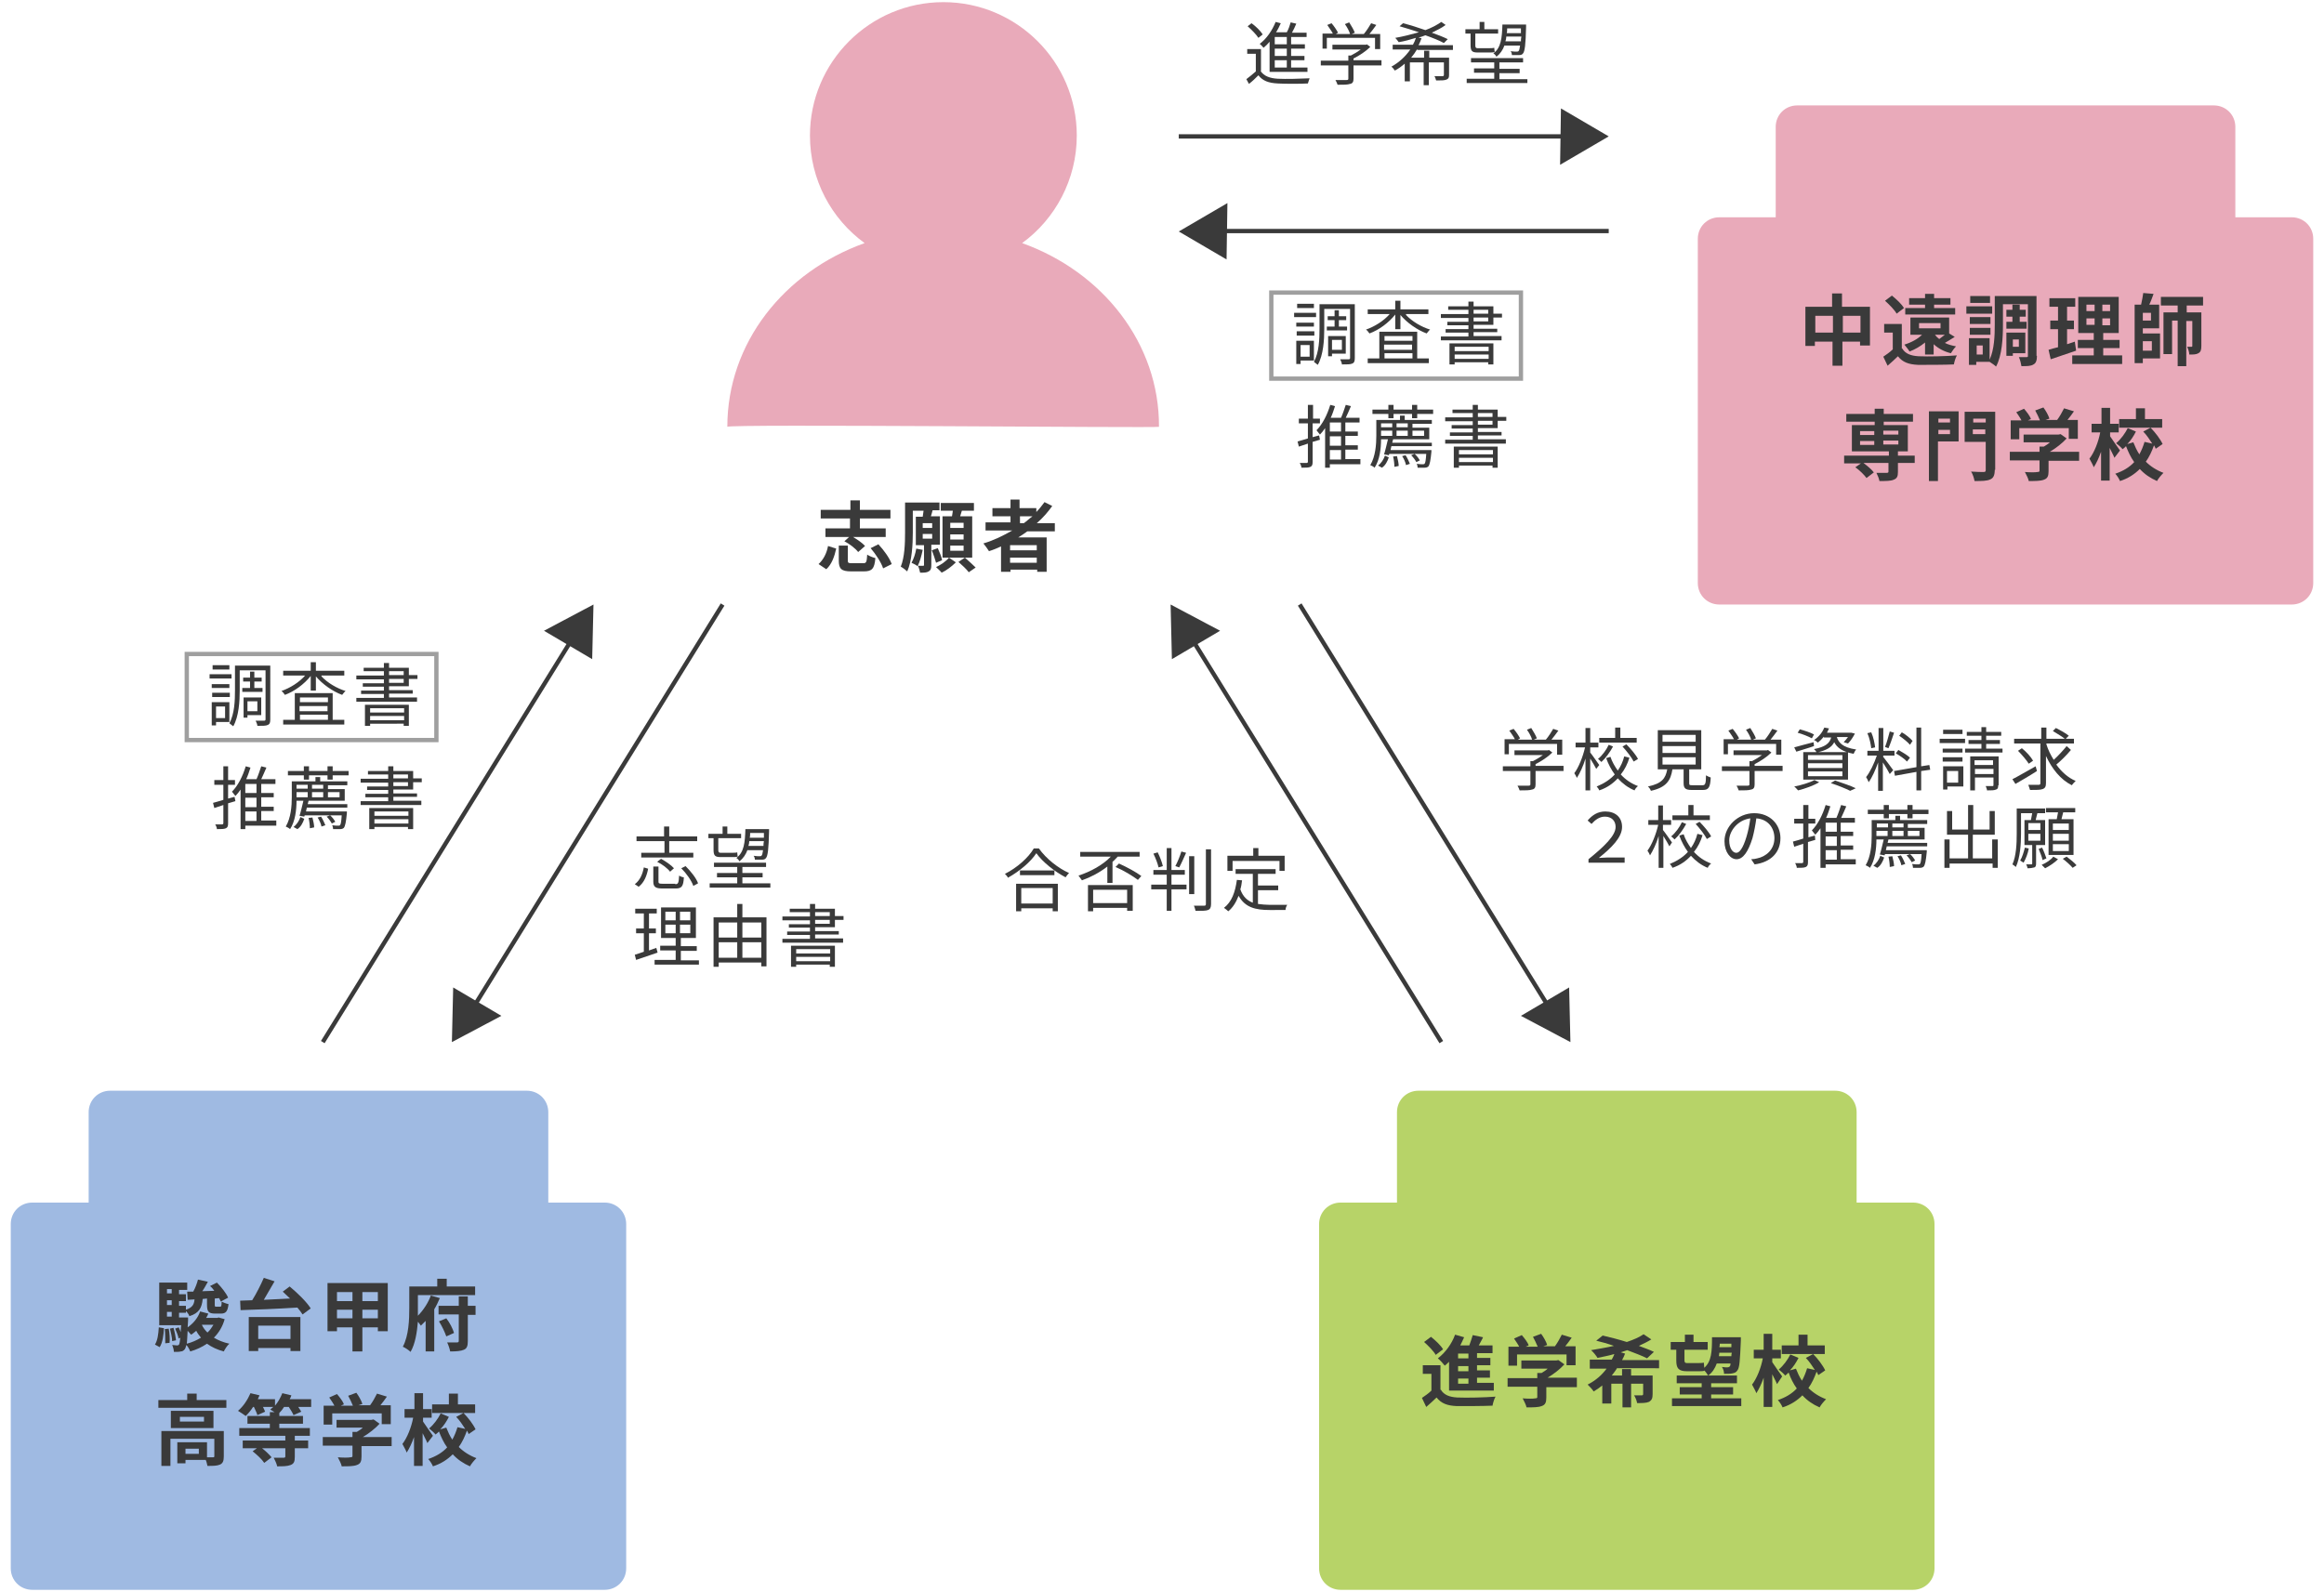 <?xml version="1.0" encoding="utf-8"?>
<!-- Generator: Adobe Illustrator 25.4.6, SVG Export Plug-In . SVG Version: 6.00 Build 0)  -->
<svg version="1.1" id="レイヤー_1" xmlns="http://www.w3.org/2000/svg" xmlns:xlink="http://www.w3.org/1999/xlink" x="0px"
	 y="0px" width="540px" height="370px" viewBox="0 0 540 370" style="enable-background:new 0 0 540 370;" xml:space="preserve">
<style type="text/css">
	.st0{fill:#9FBAE2;}
	.st1{fill:#3A3A3A;}
	.st2{fill:#E9AABA;}
	.st3{fill:#B7D368;}
	.st4{fill:#9F9F9F;}
	.st5{fill:none;stroke:#3A3A3A;stroke-miterlimit:10;}
</style>
<g>
	<g>
		<g>
			<g>
				<path class="st0" d="M145.5,364.5c0,2.8-2.2,5-5,5H7.5c-2.8,0-5-2.2-5-5v-80c0-2.8,2.2-5,5-5h133c2.8,0,5,2.2,5,5V364.5z"/>
			</g>
			<g>
				<path class="st0" d="M127.4,290.5c0,2.8-2.2,5-5,5H25.6c-2.8,0-5-2.2-5-5v-32c0-2.8,2.2-5,5-5h96.8c2.8,0,5,2.2,5,5V290.5z"/>
			</g>
		</g>
		<g>
			<path class="st1" d="M36,312.5c0.6-0.9,0.8-2.4,0.9-4l1.2,0.2c-0.1,1.7-0.3,3.3-1,4.4L36,312.5z M52.2,306.6
				c-0.5,1.8-1.4,3.2-2.5,4.3c1,0.6,2.2,1.1,3.6,1.4c-0.5,0.4-1,1.2-1.3,1.8c-1.5-0.4-2.8-1-3.9-1.8c-1.2,0.8-2.5,1.4-3.9,1.8
				c-0.2-0.5-0.5-1.1-0.9-1.5c-0.1,0.4-0.2,0.7-0.3,0.9c-0.3,0.4-0.6,0.6-1,0.6c-0.3,0.1-0.9,0.1-1.6,0.1c0-0.5-0.2-1.2-0.4-1.6
				c0.5,0,0.8,0.1,1.1,0.1c0.2,0,0.3,0,0.5-0.2c0.1-0.2,0.2-0.6,0.3-1.6l-0.4,0.2c-0.1-0.7-0.5-1.6-0.8-2.3l0.8-0.3
				c0.2,0.3,0.3,0.7,0.5,1.1c0-0.5,0-1,0.1-1.6H37v-9.9h6.5v1.7h-1.9v1h1.6v1.6h-1.6v1.1h1.6v0.9c1.5-0.5,1.9-1.2,2-2.4l-1.6,0.1
				l-0.1-1.9l1.4,0c0.5-0.9,0.9-2,1.1-2.8l2.3,0.5c-0.4,0.7-0.8,1.5-1.3,2.2c0.9,0,1.9-0.1,2.8-0.1c-0.3-0.4-0.6-0.8-1-1.1l1.6-0.8
				c1,1,2.2,2.5,2.6,3.5l-1.7,0.9c-0.1-0.2-0.2-0.5-0.4-0.8l-1,0.1v1.5c0,0.4,0.1,0.4,0.4,0.4h0.8c0.3,0,0.4-0.1,0.4-1.2
				c0.3,0.2,1.1,0.5,1.6,0.6c-0.2,1.8-0.7,2.2-1.8,2.2H50c-1.6,0-1.9-0.5-1.9-2.1v-1.4l-1,0.1c-0.2,2-0.8,3.3-3.1,4
				c-0.1-0.4-0.5-0.9-0.8-1.2v0.4h-1.6v1.1h2.1c0,0,0,0.5,0,0.7l-0.1,1.6c1.3-0.9,2.4-2.2,2.9-3.7l1.9,0.5c-0.1,0.3-0.3,0.7-0.5,1
				h2.6l0.3-0.1L52.2,306.6z M39.2,308.8c0.2,1,0.3,2.4,0.2,3.3l-1,0.1c0-0.9,0-2.3-0.1-3.3L39.2,308.8z M38.8,299.6v1h1.1v-1H38.8z
				 M39.9,302.2h-1.1v1.1h1.1V302.2z M38.8,306h1.1v-1.1h-1.1V306z M40.3,308.6c0.3,0.9,0.5,2.1,0.6,2.9l-0.9,0.2
				c0-0.8-0.3-2-0.5-2.9L40.3,308.6z M46.7,310.9c-0.4-0.5-0.8-1-1.1-1.6c-0.4,0.3-0.8,0.7-1.2,0.9c-0.2-0.2-0.5-0.6-0.8-0.9
				c-0.1,1.4-0.1,2.3-0.2,3C44.6,312,45.7,311.5,46.7,310.9z M46.9,307.9L46.9,307.9c0.3,0.7,0.8,1.3,1.3,1.8c0.6-0.5,1-1.2,1.4-1.8
				H46.9z"/>
			<path class="st1" d="M67.3,299c1.8,1.5,3.9,3.5,4.9,5.1l-1.9,1.4c-0.3-0.5-0.7-1-1.2-1.6c-4.8,0.3-9.8,0.5-13.2,0.6l-0.1-2.2
				c0.8,0,1.8-0.1,2.8-0.1c1-1.6,2-3.6,2.7-5.2l2.5,0.8c-0.8,1.4-1.7,2.9-2.5,4.3c2-0.1,4-0.2,6.1-0.3c-0.6-0.6-1.2-1.1-1.7-1.6
				L67.3,299z M57.8,306.1h12v7.9h-2.3v-0.7H60v0.7h-2.2V306.1z M60,308.1v3.1h7.5v-3.1H60z"/>
			<path class="st1" d="M90.1,298.2v11.2h-2.3v-0.9h-3.6v5.6h-2.3v-5.6h-3.6v0.9h-2.2v-11.2H90.1z M78.3,300.3v2.1h3.6v-2.1H78.3z
				 M81.9,306.4v-2h-3.6v2H81.9z M87.8,300.3h-3.6v2.1h3.6V300.3z M87.8,306.4v-2h-3.6v2H87.8z"/>
			<path class="st1" d="M102.2,301.7c-0.4,0.9-0.8,1.8-1.3,2.6v9.8h-2V307c-0.4,0.4-0.7,0.7-1.1,1.1c-0.2-0.2-0.4-0.6-0.7-0.9
				c-0.2,2.4-0.6,5.1-1.7,7c-0.4-0.4-1.3-1-1.8-1.2c1.4-2.6,1.5-6.4,1.5-9V299h6.5v-1.8h2.2v1.8h6.6v2H97.1v2.9c0,0.6,0,1.2,0,1.9
				c1.3-1.3,2.5-3.2,3-4.7L102.2,301.7z M110.5,305.6h-1.8v6.1c0,1.1-0.2,1.7-0.9,2c-0.7,0.3-1.7,0.4-3.2,0.4
				c-0.1-0.6-0.4-1.5-0.7-2.1c1,0,2,0,2.3,0c0.3,0,0.4-0.1,0.4-0.4v-6.1h-4.7v-2h4.7v-2.2h2.1v2.2h1.8V305.6z M103.7,306.4
				c0.8,1,1.5,2.4,1.8,3.4l-1.8,0.8c-0.3-0.9-1-2.4-1.7-3.5L103.7,306.4z"/>
			<path class="st1" d="M52.6,325.4v1.8H36.8v-1.8h6.7v-1.5h2.2v1.5H52.6z M52,338.5c0,1-0.2,1.6-0.9,1.9c-0.7,0.3-1.6,0.3-2.9,0.3
				c-0.1-0.4-0.2-1-0.4-1.4h-4.7v0.8h-1.9v-4.9h6.9v3.5c0.6,0,1.2,0,1.4,0c0.3,0,0.3-0.1,0.3-0.3v-4H39.6v6.3h-2.1v-8.1H52V338.5z
				 M49.6,327.9v4h-9.9v-4H49.6z M47.4,329.3h-5.6v1.1h5.6V329.3z M46.2,336.7h-3.1v1.2h3.1V336.7z"/>
			<path class="st1" d="M68.5,333.7v1.1h3.1v1.8h-3.1v2c0,1.1-0.2,1.6-1,1.9c-0.8,0.3-1.8,0.3-3.1,0.3c-0.1-0.6-0.5-1.4-0.8-2
				c0.9,0,2,0,2.3,0s0.4-0.1,0.4-0.3v-1.9h-5.4c0.9,0.7,1.7,1.5,2.2,2.1l-1.7,1.3c-0.5-0.8-1.7-1.9-2.7-2.7l1-0.7h-3.3v-1.8h9.9
				v-1.1H55.6v-1.8h7.1v-1h-5.2v-1.8h5.2v-0.9h1.1c-0.4-0.2-0.8-0.5-1-0.6c0.2-0.2,0.5-0.4,0.7-0.6h-2.4c0.2,0.4,0.4,0.8,0.5,1.1
				l-1.8,0.8c-0.1-0.5-0.5-1.2-0.8-1.9h-0.2c-0.5,0.8-1.1,1.5-1.7,2.1c-0.4-0.3-1.3-0.9-1.8-1.2c1.2-1,2.2-2.5,2.9-4.1l2.1,0.5
				c-0.1,0.3-0.3,0.6-0.4,0.9h4v1.5c0.7-0.8,1.3-1.9,1.7-2.9l2.1,0.5c-0.1,0.3-0.2,0.6-0.4,0.9h5v1.8h-3c0.3,0.4,0.5,0.8,0.7,1.1
				l-1.8,0.8c-0.2-0.5-0.7-1.3-1.1-1.9H66c-0.3,0.5-0.7,1-1.1,1.4v0.7h5.5v1.8h-5.5v1h7.1v1.8H68.5z"/>
			<path class="st1" d="M91,336.1h-7v2.4c0,1.1-0.2,1.7-1.1,2c-0.8,0.3-2,0.3-3.5,0.3c-0.1-0.6-0.6-1.5-0.9-2.1
				c1.2,0.1,2.5,0.1,2.9,0c0.4,0,0.5-0.1,0.5-0.3v-2.4h-6.9v-2h6.9v-1.2h1c0.5-0.3,1-0.6,1.4-1h-6.1V330h8.1l0.5-0.1l1.4,1
				c-1,1.1-2.4,2.2-3.9,3.1H91V336.1z M77.2,331.1h-2v-4.4h2.5c-0.3-0.6-0.8-1.3-1.2-1.9l1.8-0.8c0.6,0.7,1.4,1.7,1.6,2.4l-0.7,0.3
				h2.8c-0.3-0.7-0.7-1.6-1.1-2.3l1.9-0.7c0.6,0.8,1.2,1.9,1.4,2.6l-0.9,0.3h2.7c0.6-0.8,1.2-1.9,1.6-2.7l2.3,0.7
				c-0.5,0.7-1,1.4-1.5,2h2.4v4.4h-2.1v-2.5H77.2V331.1z"/>
			<path class="st1" d="M99.3,335.4c-0.2-0.6-0.7-1.4-1.1-2.3v7.6h-2V334c-0.5,1.4-1.1,2.7-1.7,3.6c-0.2-0.6-0.7-1.4-1-2
				c1.1-1.4,2.1-3.9,2.5-6.1H94v-2h2.3v-3.7h2v3.7h2v2h-2v0.9c0.5,0.7,1.9,2.8,2.3,3.3L99.3,335.4z M108.9,333.3
				c-0.1-0.2-0.2-0.5-0.4-0.8c-0.5,1.4-1.1,2.7-1.9,3.8c1.1,1.1,2.5,2,4.1,2.6c-0.5,0.5-1.2,1.3-1.5,1.9c-1.6-0.7-2.9-1.6-4-2.8
				c-1.2,1.2-2.7,2.2-4.6,2.8c-0.2-0.5-0.7-1.3-1.1-1.7c1.8-0.6,3.3-1.5,4.4-2.7c-0.8-1.1-1.4-2.4-1.9-3.7c-0.3,0.3-0.5,0.5-0.8,0.7
				c-0.3-0.4-1-1-1.5-1.4c1.1-0.9,2.1-2.3,2.7-3.5l1.9,0.8c-0.5,1-1.2,2.1-2,2.9l1.4-0.4c0.4,1,0.8,1.9,1.4,2.8
				c0.5-0.9,0.9-1.9,1.2-2.9l1.8,0.4c-0.6-0.9-1.3-2-2.1-2.8l1.7-0.9c1.1,1.1,2.3,2.7,2.8,3.8L108.9,333.3z M110.4,328.4h-10v-2h3.9
				v-2.5h2.1v2.5h4V328.4z"/>
		</g>
	</g>
	<g>
		<g>
			<g>
				<path class="st2" d="M537.5,135.5c0,2.8-2.2,5-5,5h-133c-2.8,0-5-2.2-5-5v-80c0-2.8,2.2-5,5-5h133c2.8,0,5,2.2,5,5V135.5z"/>
			</g>
			<g>
				<path class="st2" d="M519.4,61.5c0,2.8-2.2,5-5,5h-96.8c-2.8,0-5-2.2-5-5v-32c0-2.8,2.2-5,5-5h96.8c2.8,0,5,2.2,5,5V61.5z"/>
			</g>
		</g>
		<g>
			<path class="st1" d="M434.5,71.3v9h-2.3v-0.9h-4.1v5.6h-2.3v-5.6h-4.1v1h-2.2v-9.1h6.2v-3.1h2.3v3.1H434.5z M425.9,77.3v-3.9
				h-4.1v3.9H425.9z M432.3,77.3v-3.9h-4.1v3.9H432.3z"/>
			<path class="st1" d="M442,81c0.7,1.2,2,1.7,3.8,1.8c2.2,0.1,6.4,0,8.9-0.2c-0.3,0.5-0.6,1.5-0.7,2.1c-2.2,0.1-6.1,0.1-8.3,0.1
				c-2.2-0.1-3.6-0.6-4.7-2c-0.7,0.7-1.5,1.4-2.4,2.2l-1-2.1c0.7-0.5,1.5-1,2.2-1.7v-3.9h-2v-2h4.1V81z M440.7,72.9
				c-0.5-0.9-1.7-2.1-2.7-3l1.6-1.2c1,0.8,2.3,2,2.8,2.9L440.7,72.9z M447.3,82.3v-2.7c-1.1,0.9-2.3,1.6-3.6,2.1
				c-0.2-0.4-0.9-1.2-1.2-1.6c1.6-0.5,3.1-1.3,4.1-2.3h-2.7v-4h9v3.7l1.3,0.8c-0.8,0.5-1.6,1-2.3,1.4c0.8,0.4,1.6,0.6,2.6,0.8
				c-0.4,0.4-0.9,1.1-1.2,1.6c-1.6-0.4-2.9-1.1-4-2.1v2.4H447.3z M454.3,73.1h-11.6v-1.5h4.6v-0.8h-3.7v-1.5h3.7v-1h2.1v1h3.8v1.5
				h-3.8v0.8h4.9V73.1z M445.9,76.3h5v-1.2h-5V76.3z M449.6,77.8c0.3,0.4,0.6,0.7,1,1c0.4-0.3,0.9-0.7,1.3-1H449.6z"/>
			<path class="st1" d="M462.9,72.9h-6v-1.7h6V72.9z M473.3,82.7c0,1-0.2,1.7-0.8,2c-0.6,0.4-1.5,0.4-2.8,0.4
				c-0.1-0.6-0.3-1.5-0.6-2.1c0.7,0,1.6,0,1.8,0c0.3,0,0.3-0.1,0.3-0.3v-12h-5.8v4.9c0,2.9-0.2,7-1.6,9.6c-0.3-0.3-1-0.8-1.5-1.1
				h-3.1v0.7h-1.7v-6.2h4.8v5c1.1-2.4,1.2-5.6,1.2-8.1v-6.7h9.7V82.7z M462.5,75.3h-4.8v-1.6h4.8V75.3z M457.7,76.2h4.8v1.6h-4.8
				V76.2z M462.4,70.4h-4.6v-1.6h4.6V70.4z M460.7,80.3h-1.4v2.1h1.4V80.3z M467.6,74.8v-1.2h-1.4V72h1.4v-1.2h1.7V72h1.4v1.6h-1.4
				v1.2h1.6v1.6h-4.7v-1.6H467.6z M467.7,82.1v0.6h-1.5v-5.4h4.4v4.8H467.7z M467.7,78.9v1.7h1.4v-1.7H467.7z"/>
			<path class="st1" d="M482.4,81.5c-2,0.7-4.2,1.4-5.9,2l-0.5-2.2c0.6-0.2,1.4-0.4,2.2-0.6v-4.2h-1.8v-2h1.8v-3.2h-2v-2h6v2h-1.9
				v3.2h1.6v2h-1.6V80c0.6-0.2,1.2-0.4,1.8-0.6L482.4,81.5z M493.1,82.6v2h-11.6v-2h5v-1.7h-3.7v-1.9h3.7v-1.6h-3.6v-8.4h9.4v8.4
				h-3.6v1.6h3.8v1.9h-3.8v1.7H493.1z M484.8,72.3h1.9v-1.5h-1.9V72.3z M484.8,75.5h1.9V74h-1.9V75.5z M490.3,70.8h-1.8v1.5h1.8
				V70.8z M490.3,74h-1.8v1.6h1.8V74z"/>
			<path class="st1" d="M497.9,77.5h4v5.8h-4v1.1H496V70.8h1.5c0.2-0.9,0.4-1.9,0.5-2.7l2.4,0.2c-0.3,0.8-0.6,1.7-1,2.5h2.3v5.5
				h-3.8V77.5z M499.8,72.7h-1.9v1.8h1.9V72.7z M497.9,79.3v2.2h2.1v-2.2H497.9z M508.1,71v1.6h3.4v7.8c0,0.8-0.1,1.4-0.7,1.7
				c-0.5,0.3-1.1,0.3-2.1,0.3c0-0.6-0.3-1.4-0.5-1.8c0.5,0,0.9,0,1,0c0.2,0,0.2-0.1,0.2-0.2v-5.8h-1.4v10.5h-2V74.5h-1.3v7.8h-2
				v-9.7h3.3V71h-3.9v-2h9.8v2H508.1z"/>
			<path class="st1" d="M444.8,107.6H441v2.1c0,1-0.2,1.5-1,1.8c-0.7,0.3-1.8,0.3-3.3,0.3c-0.1-0.6-0.4-1.3-0.7-1.9c1,0,2.1,0,2.4,0
				c0.3,0,0.4-0.1,0.4-0.3v-2H433c0.9,0.7,1.9,1.5,2.4,2.2l-1.7,1.3c-0.5-0.7-1.6-1.8-2.6-2.5l1.3-0.9h-3.9v-1.8h10.4v-1h-8.6v-6.1
				h5.3v-0.8h-6.6v-1.8h6.6v-1.2h2.1v1.2h6.8v1.8h-6.8v0.8h5.6v6.1H441v1h3.9V107.6z M432.2,101.1h3.3v-0.9h-3.3V101.1z
				 M432.2,103.4h3.3v-0.9h-3.3V103.4z M437.6,100.1v0.9h3.5v-0.9H437.6z M441.1,102.4h-3.5v0.9h3.5V102.4z"/>
			<path class="st1" d="M455.1,102.6h-4.8v9.2h-2.1V95.6h6.9V102.6z M450.4,97.3v0.9h2.7v-0.9H450.4z M453.1,100.9v-1h-2.7v1H453.1z
				 M463.5,109.2c0,1.2-0.3,1.9-1,2.2c-0.8,0.4-2,0.4-3.7,0.4c-0.1-0.6-0.4-1.6-0.8-2.2c1.1,0.1,2.5,0.1,2.9,0.1s0.5-0.1,0.5-0.5
				v-6.5h-4.9v-7h7.1V109.2z M458.5,97.3v0.9h2.9v-0.9H458.5z M461.3,100.9v-1.1h-2.9v1.1H461.3z"/>
			<path class="st1" d="M483,107.1h-7v2.4c0,1.1-0.2,1.7-1.1,2c-0.8,0.3-2,0.3-3.5,0.3c-0.1-0.6-0.6-1.5-0.9-2.1
				c1.2,0.1,2.5,0.1,2.9,0c0.4,0,0.5-0.1,0.5-0.3v-2.4h-6.9v-2h6.9v-1.2h1c0.5-0.3,1-0.6,1.4-1h-6.1V101h8.1l0.5-0.1l1.4,1
				c-1,1.1-2.4,2.2-3.9,3.1h6.8V107.1z M469.2,102.1h-2v-4.4h2.5c-0.3-0.6-0.8-1.3-1.2-1.9l1.8-0.8c0.6,0.7,1.4,1.7,1.6,2.4
				l-0.7,0.3h2.8c-0.3-0.7-0.7-1.6-1.1-2.3l1.9-0.7c0.6,0.8,1.2,1.9,1.4,2.6l-0.9,0.3h2.7c0.6-0.8,1.2-1.9,1.6-2.7l2.3,0.7
				c-0.5,0.7-1,1.4-1.5,2h2.4v4.4h-2.1v-2.5h-11.5V102.1z"/>
			<path class="st1" d="M491.3,106.4c-0.2-0.6-0.7-1.4-1.1-2.3v7.6h-2V105c-0.5,1.4-1.1,2.7-1.7,3.6c-0.2-0.6-0.7-1.4-1-2
				c1.1-1.4,2.1-3.9,2.5-6.1H486v-2h2.3v-3.7h2v3.7h2v2h-2v0.9c0.5,0.7,1.9,2.8,2.3,3.3L491.3,106.4z M500.9,104.3
				c-0.1-0.2-0.2-0.5-0.4-0.8c-0.5,1.4-1.1,2.7-1.9,3.8c1.1,1.1,2.5,2,4.1,2.6c-0.5,0.5-1.2,1.3-1.5,1.9c-1.6-0.7-2.9-1.6-4-2.8
				c-1.2,1.2-2.7,2.2-4.6,2.8c-0.2-0.5-0.7-1.3-1.1-1.7c1.8-0.6,3.3-1.5,4.4-2.7c-0.8-1.1-1.4-2.4-1.9-3.7c-0.3,0.3-0.5,0.5-0.8,0.7
				c-0.3-0.4-1-1-1.5-1.4c1.1-0.9,2.1-2.3,2.7-3.5l1.9,0.8c-0.5,1-1.2,2.1-2,2.9l1.4-0.4c0.4,1,0.8,1.9,1.4,2.8
				c0.5-0.9,0.9-1.9,1.2-2.9l1.8,0.4c-0.6-0.9-1.3-2-2.1-2.8l1.7-0.9c1.1,1.1,2.3,2.7,2.8,3.8L500.9,104.3z M502.4,99.4h-10v-2h3.9
				v-2.5h2.1v2.5h4V99.4z"/>
		</g>
	</g>
	<g>
		<g>
			<g>
				<path class="st3" d="M449.5,364.5c0,2.8-2.2,5-5,5h-133c-2.8,0-5-2.2-5-5v-80c0-2.8,2.2-5,5-5h133c2.8,0,5,2.2,5,5V364.5z"/>
			</g>
			<g>
				<path class="st3" d="M431.4,290.5c0,2.8-2.2,5-5,5h-96.8c-2.8,0-5-2.2-5-5v-32c0-2.8,2.2-5,5-5h96.8c2.8,0,5,2.2,5,5V290.5z"/>
			</g>
		</g>
		<g>
			<path class="st1" d="M334.8,323c0.7,1.2,2,1.7,3.8,1.8c2.2,0.1,6.4,0,8.9-0.2c-0.3,0.5-0.6,1.5-0.7,2.1c-2.2,0.1-6.1,0.1-8.3,0.1
				c-2.2-0.1-3.6-0.6-4.7-2c-0.7,0.7-1.5,1.4-2.4,2.2l-1-2.1c0.7-0.5,1.5-1,2.2-1.7v-3.9h-2v-2h4.1V323z M333.6,314.9
				c-0.5-0.9-1.7-2.1-2.7-3l1.6-1.2c1,0.8,2.3,2,2.8,2.9L333.6,314.9z M336.7,316.5c-0.3,0.3-0.7,0.7-1,0.9
				c-0.3-0.4-1.1-1.3-1.6-1.7c1.7-1.3,3.2-3.3,4-5.5l2.1,0.6c-0.3,0.7-0.6,1.3-0.9,1.9h2.1c0.3-0.8,0.6-1.7,0.8-2.4l2.4,0.5
				c-0.3,0.7-0.7,1.3-1,1.9h3.2v1.8h-3.6v1.1h3.1v1.7h-3.1v1.2h3v1.7h-3v1.2h3.9v1.8h-10.4V316.5z M341.2,314.6h-2.4v1.1h2.4V314.6z
				 M341.2,317.5h-2.4v1.2h2.4V317.5z M341.2,320.4h-2.4v1.2h2.4V320.4z"/>
			<path class="st1" d="M366.3,322.4h-7v2.4c0,1.1-0.2,1.7-1.1,2c-0.8,0.3-2,0.3-3.5,0.3c-0.1-0.6-0.6-1.5-0.9-2.1
				c1.2,0.1,2.5,0.1,2.9,0c0.4,0,0.5-0.1,0.5-0.3v-2.4h-6.9v-2h6.9v-1.2h1c0.5-0.3,1-0.6,1.4-1h-6.1v-1.9h8.1l0.5-0.1l1.4,1
				c-1,1.1-2.4,2.2-3.9,3.1h6.8V322.4z M352.5,317.4h-2V313h2.5c-0.3-0.6-0.8-1.3-1.2-1.9l1.8-0.8c0.6,0.7,1.4,1.7,1.6,2.4l-0.7,0.3
				h2.8c-0.3-0.7-0.7-1.6-1.1-2.3l1.9-0.7c0.6,0.8,1.2,1.9,1.4,2.6l-0.9,0.3h2.7c0.6-0.8,1.2-1.9,1.6-2.7l2.3,0.7
				c-0.5,0.7-1,1.4-1.5,2h2.4v4.4H364v-2.5h-11.5V317.4z"/>
			<path class="st1" d="M375.8,317.9c-0.4,0.6-0.8,1.2-1.3,1.8h2.4v-1.5h2.1v1.5h5v4.3c0,1-0.2,1.4-0.8,1.8
				c-0.7,0.3-1.6,0.3-2.8,0.3c-0.1-0.6-0.4-1.3-0.7-1.8c0.7,0,1.6,0,1.8,0s0.3-0.1,0.3-0.3v-2.4H379v5.5H377v-5.5h-2.6v4.6h-2.1
				v-4.2c-0.6,0.5-1.3,1-2,1.4c-0.3-0.5-1-1.2-1.4-1.6c1.8-0.9,3.3-2.2,4.4-3.7h-3.9V316h5.1c0.2-0.4,0.5-0.9,0.6-1.3
				c-1.3,0.4-2.6,0.6-3.9,0.9c-0.3-0.5-1-1.4-1.5-1.8c1.7-0.3,3.6-0.6,5.3-1c-1.4-0.5-2.8-0.9-4.1-1.2l1.5-1.2
				c1.7,0.4,3.7,0.9,5.6,1.5c1.5-0.5,2.9-1.1,3.9-1.8l1.8,1.2c-0.8,0.5-1.8,1-2.9,1.5c1.3,0.5,2.5,0.9,3.5,1.4l-1.6,1.5
				c-1.1-0.6-2.8-1.2-4.6-1.9c-0.5,0.2-1,0.3-1.5,0.5l1,0.3c-0.2,0.5-0.4,1-0.7,1.5h8.6v1.9H375.8z"/>
			<path class="st1" d="M389.5,313.7h-1.3v-1.8h3.3v-1.7h2v1.7h3.3v1.8h-5.4v2.4c0,0.5,0.1,0.7,0.6,0.7h2.4c0.5,0,1.1,0,1.5-0.1
				c0,0.3,0.1,0.8,0.1,1.2c1.7-1.5,1.8-3.8,1.8-7.1h6.7c0,0,0,0.5,0,0.8c-0.2,4.6-0.3,6.3-0.8,6.9c-0.3,0.5-0.7,0.6-1.2,0.7
				c-0.4,0.1-1.1,0.1-1.9,0.1c0-0.5-0.2-1.2-0.5-1.6c0.6,0.1,1.1,0.1,1.3,0.1c0.2,0,0.4-0.1,0.5-0.2c0.1-0.1,0.2-0.3,0.2-0.7h-3.2
				c-0.4,1.1-1,2.1-2,2.8c-0.2-0.3-0.5-0.8-0.9-1.2l0,0.1c-0.3,0.1-1,0.1-1.6,0.1H392c-2,0-2.5-0.7-2.5-2.5V313.7z M404.6,325v1.8
				h-16.1V325h6.9v-0.9h-5.1v-1.7h5.1v-0.9h-5.8v-1.8h14v1.8h-6v0.9h5.1v1.7h-5.1v0.9H404.6z M402.3,315.2c0-0.3,0-0.5,0.1-0.8h-2.9
				c0,0.3-0.1,0.5-0.1,0.8H402.3z M399.6,312.3c0,0.3,0,0.5-0.1,0.8h2.8l0-0.8H399.6z"/>
			<path class="st1" d="M412.9,321.7c-0.2-0.6-0.7-1.4-1.1-2.3v7.6h-2v-6.8c-0.5,1.4-1.1,2.7-1.7,3.6c-0.2-0.6-0.7-1.4-1-2
				c1.1-1.4,2.1-3.9,2.5-6.1h-2.1v-2h2.3v-3.7h2v3.7h2v2h-2v0.9c0.5,0.7,1.9,2.8,2.3,3.3L412.9,321.7z M422.5,319.6
				c-0.1-0.2-0.2-0.5-0.4-0.8c-0.5,1.4-1.1,2.7-1.9,3.8c1.1,1.1,2.5,2,4.1,2.6c-0.5,0.5-1.2,1.3-1.5,1.9c-1.6-0.7-2.9-1.6-4-2.8
				c-1.2,1.2-2.7,2.2-4.6,2.8c-0.2-0.5-0.7-1.3-1.1-1.7c1.8-0.6,3.3-1.5,4.4-2.7c-0.8-1.1-1.4-2.3-1.9-3.7c-0.3,0.3-0.5,0.5-0.8,0.7
				c-0.3-0.4-1-1-1.5-1.4c1.1-0.9,2.1-2.3,2.7-3.5l1.9,0.8c-0.5,1-1.2,2.1-2,2.9l1.4-0.4c0.4,1,0.8,1.9,1.4,2.8
				c0.5-0.9,0.9-1.9,1.2-2.9l1.8,0.4c-0.6-0.9-1.3-2-2.1-2.8l1.7-0.9c1.1,1.1,2.3,2.7,2.8,3.8L422.5,319.6z M424,314.7h-10v-2h3.9
				v-2.5h2.1v2.5h4V314.7z"/>
		</g>
	</g>
	<path class="st2" d="M237.5,56.5c7.7-5.6,12.7-14.8,12.7-25c0-17.1-13.9-31-31-31c-17.1,0-31,13.9-31,31c0,10.3,5,19.4,12.7,25
		c-18.7,6.7-31.9,23.2-31.9,42.7c-0.1-0.7,99.9,0.3,100.3,0C269.4,79.8,256.2,63.2,237.5,56.5z"/>
	<g>
		<path class="st1" d="M190.2,131.1c1.1-1,1.9-2.5,2.2-4.2l1.9,0.6c-0.4,1.8-1,3.6-2.3,4.8L190.2,131.1z M197.6,120.5h-6.9v-2h6.9
			v-2.2h2.2v2.2h7.1v2h-7.1v2.3h6v2h-7.6c1,0.6,2.2,1.4,2.8,2.1l-1.6,1.4c-0.6-0.8-2-1.9-3.2-2.5l1.1-1h-5.5v-2h5.7V120.5z
			 M200.6,130.9c0.7,0,0.8-0.3,0.9-2c0.4,0.3,1.4,0.7,1.9,0.8c-0.2,2.5-0.8,3.1-2.7,3.1h-2.9c-2.3,0-2.9-0.6-2.9-2.5v-3.5h2.1v3.5
			c0,0.5,0.1,0.6,1,0.6H200.6z M204.1,126.5c1.3,1.4,2.6,3.2,3.1,4.6l-2,1c-0.4-1.3-1.7-3.3-2.9-4.7L204.1,126.5z"/>
		<path class="st1" d="M216.4,126.7v4.6c0,0.8-0.1,1.2-0.6,1.5c-0.5,0.3-1.1,0.3-2,0.3c-0.1-0.5-0.3-1.2-0.5-1.6c0.5,0,1,0,1.2,0
			c0.2,0,0.2-0.1,0.2-0.2v-4.6h-1.9v-6.6h1.6c0.1-0.5,0.1-0.9,0.2-1.4h-2.5v5.1c0,2.7-0.2,6.6-1.3,9c-0.3-0.3-1.1-0.9-1.5-1.1
			c0.9-2.2,1-5.4,1-7.9v-7h8v1.8h-1.6c-0.1,0.5-0.3,1-0.4,1.4h2.1v6.6H216.4z M214.4,127.8c-0.3,1.4-0.7,2.9-1.2,3.8
			c-0.3-0.3-1-0.6-1.4-0.8c0.5-0.9,0.9-2.1,1.1-3.3L214.4,127.8z M216.6,121.6h-2.2v1.1h2.2V121.6z M214.4,125.2h2.2v-1.1h-2.2
			V125.2z M217.5,130.8c-0.2-0.7-0.6-2-1-2.9l1.4-0.5c0.4,0.9,0.9,2.1,1,2.8L217.5,130.8z M222.1,130.7c-0.9,0.9-2.2,1.9-3.3,2.4
			c-0.3-0.4-0.9-0.9-1.3-1.3c1.1-0.5,2.4-1.4,3-2.2L222.1,130.7z M221.2,120c0.1-0.4,0.1-0.8,0.2-1.3h-2.8v-1.8h7.7v1.8h-2.8
			c-0.1,0.4-0.3,0.9-0.4,1.3h2.8v9.6H219V120H221.2z M223.9,121.5h-3.1v1.2h3.1V121.5z M223.9,124.2h-3.1v1.2h3.1V124.2z
			 M223.9,126.8h-3.1v1.2h3.1V126.8z M224.2,129.6c0.8,0.7,1.9,1.7,2.5,2.3l-1.6,1.1c-0.5-0.7-1.6-1.7-2.4-2.4L224.2,129.6z"/>
		<path class="st1" d="M238.7,123.5c-0.7,0.5-1.4,1-2.1,1.4h6.6v8h-2.2v-0.5h-6.2v0.5h-2.2v-5.9c-0.9,0.4-1.8,0.8-2.8,1.1
			c-0.3-0.5-0.9-1.3-1.3-1.8c2.4-0.7,4.6-1.8,6.7-3H229v-1.9h5.8V120h-4.2v-1.9h4.2v-2h2.1v2h3.9v0.9c0.7-0.7,1.3-1.5,1.9-2.3
			l1.8,0.9c-1,1.4-2.2,2.8-3.6,4h4.2v1.9H238.7z M240.9,126.7h-6.2v1.2h6.2V126.7z M240.9,130.8v-1.2h-6.2v1.2H240.9z M236.9,121.6
			h1c0.7-0.5,1.3-1.1,2-1.6h-2.9V121.6z"/>
	</g>
	<g>
		<path class="st1" d="M292.9,16.5c0.8,1.2,2.2,1.7,4,1.8c1.8,0.1,5.4,0,7.4-0.1c-0.1,0.3-0.3,0.8-0.4,1.2c-1.8,0.1-5.2,0.1-7,0
			c-2.1-0.1-3.5-0.6-4.5-1.9c-0.7,0.7-1.4,1.4-2.2,2l-0.6-1.1c0.7-0.5,1.5-1.2,2.2-1.8v-4.1h-2v-1.1h3.2V16.5z M292.4,8.8
			c-0.5-0.8-1.6-1.9-2.5-2.7l0.9-0.7c1,0.7,2.1,1.8,2.6,2.6L292.4,8.8z M295,9.7c-0.4,0.5-0.9,1-1.4,1.4c-0.2-0.2-0.6-0.7-0.9-0.9
			c1.6-1.2,2.9-3.1,3.7-5.1l1.2,0.3c-0.3,0.7-0.7,1.5-1.1,2.1h2.5c0.4-0.7,0.7-1.6,0.9-2.3l1.3,0.3c-0.3,0.7-0.6,1.4-1,2.1h3.4v1
			h-3.6v1.7h3.2v1h-3.2V13h3.1v1h-3.1v1.7h3.8v1H295V9.7z M299,8.6h-2.8v1.7h2.8V8.6z M299,11.3h-2.8V13h2.8V11.3z M299,14h-2.8v1.7
			h2.8V14z"/>
		<path class="st1" d="M321,15.2h-6.5v3.1c0,0.7-0.2,1.1-0.8,1.2c-0.6,0.2-1.5,0.2-2.9,0.2c-0.1-0.3-0.3-0.8-0.5-1.1
			c1.2,0,2.3,0,2.6,0c0.3,0,0.4-0.1,0.4-0.3v-3.1h-6.4v-1.1h6.4v-1.2h0.6c0.8-0.4,1.6-0.9,2.3-1.4h-6.6v-1.1h7.8l0.2-0.1l0.8,0.6
			c-1,1-2.5,2-3.9,2.7v0.4h6.5V15.2z M308.4,11.3h-1.1V7.8h2.4c-0.3-0.6-0.9-1.4-1.3-2l1-0.4c0.6,0.7,1.2,1.6,1.5,2.2l-0.5,0.3h3.3
			c-0.2-0.7-0.7-1.6-1.2-2.3l1-0.4c0.5,0.8,1.1,1.8,1.3,2.4l-0.7,0.3h2.8c0.6-0.7,1.3-1.8,1.7-2.5l1.2,0.4c-0.5,0.7-1.1,1.5-1.6,2.1
			h2.5v3.5h-1.2V8.8h-11.2V11.3z"/>
		<path class="st1" d="M329.3,11.4c-0.4,0.7-0.9,1.4-1.4,2h3v-1.6h1.2v1.6h4.6v4c0,0.6-0.1,0.9-0.6,1.1c-0.5,0.2-1.2,0.2-2.4,0.2
			c-0.1-0.3-0.2-0.7-0.4-1c0.9,0,1.7,0,1.9,0c0.2,0,0.3-0.1,0.3-0.3v-2.9H332v5.3h-1.2v-5.3h-3.2v4.4h-1.2v-4.1
			c-0.7,0.6-1.5,1.2-2.3,1.6c-0.2-0.3-0.5-0.7-0.8-0.9c1.8-1,3.3-2.4,4.4-4h-4.1v-1.1h4.7c0.3-0.5,0.5-1,0.7-1.6
			c-1.3,0.4-2.7,0.8-4,1c-0.2-0.3-0.6-0.8-0.8-1c1.8-0.3,3.7-0.8,5.5-1.3c-1.5-0.5-3.1-1-4.5-1.4l0.8-0.7c1.6,0.4,3.5,1,5.2,1.6
			c1.4-0.5,2.7-1.2,3.7-1.9l1,0.7c-0.9,0.7-2,1.2-3.2,1.8c1.4,0.5,2.7,1,3.7,1.5l-0.9,0.9c-1.1-0.6-2.6-1.2-4.3-1.8
			c-0.5,0.2-1,0.4-1.6,0.5l0.7,0.2c-0.2,0.5-0.4,1.1-0.7,1.6h8v1.1H329.3z"/>
		<path class="st1" d="M341.7,7.8h-1.2v-1h3.3V5.1h1.1v1.7h3.2v1h-5.3v2.7c0,0.5,0.1,0.7,0.5,0.7h2.7c0.4,0,0.9,0,1.2-0.1
			c0,0.3,0.1,0.8,0.1,1c-0.3,0.1-0.8,0.1-1.3,0.1h-2.7c-1.3,0-1.6-0.4-1.6-1.7V7.8z M354.9,18.3v1h-14.1v-1h6.4v-1.4h-4.7v-1h4.7
			v-1.4h-5.4v-1h12.1v1h-5.5V16h4.7v1h-4.7v1.4H354.9z M349.6,10.5c-0.4,1.1-1,2-1.9,2.7c-0.1-0.3-0.4-0.6-0.7-0.8
			c1.8-1.3,2-3.6,2.1-6.7h5.5c0,0,0,0.3,0,0.5c-0.1,4.2-0.3,5.7-0.7,6.2c-0.2,0.3-0.5,0.4-0.9,0.4c-0.4,0-1,0-1.7,0
			c0-0.3-0.1-0.7-0.3-0.9c0.6,0.1,1.2,0.1,1.4,0.1c0.2,0,0.4,0,0.5-0.2c0.1-0.1,0.2-0.5,0.3-1.2H349.6z M353.4,9.6
			c0-0.3,0-0.7,0.1-1.1H350c0,0.4-0.1,0.8-0.2,1.1H353.4z M350.2,6.6c0,0.4,0,0.8-0.1,1.1h3.3l0-1.1H350.2z"/>
	</g>
	<g>
		<path class="st1" d="M306.7,102.2l-1.7,0.5v4.6c0,0.7-0.1,1-0.5,1.2c-0.4,0.2-1.1,0.2-2.1,0.2c0-0.3-0.2-0.8-0.4-1.1
			c0.7,0,1.4,0,1.6,0c0.2,0,0.3-0.1,0.3-0.3v-4.2l-2.1,0.7l-0.3-1.2c0.7-0.2,1.5-0.4,2.4-0.7v-3.5h-2.1v-1.1h2.1v-3.2h1.2v3.2h1.6
			v1.1H305v3.2l1.5-0.4L306.7,102.2z M316.3,107.9H309v0.8h-1.1v-9.2c-0.4,0.6-0.8,1.1-1.2,1.5c-0.2-0.2-0.6-0.8-0.8-1
			c1.4-1.4,2.5-3.6,3.2-5.9l1.1,0.3c-0.3,0.9-0.6,1.9-1,2.7h2.4c0.4-0.9,0.8-2.1,1.1-3l1.2,0.3c-0.4,0.9-0.8,1.9-1.2,2.7h3.2v1.1
			h-3.3v2.1h2.9v1h-2.9v2.2h2.9v1h-2.9v2.2h3.5V107.9z M311.6,98.2H309v2.1h2.6V98.2z M311.6,101.4H309v2.2h2.6V101.4z M309,106.8
			h2.6v-2.2H309V106.8z"/>
		<path class="st1" d="M326.4,97.6h6.3v0.9h-4.5v0.9h3.9v2.7h-8.4l-0.2,0.8h9.2v0.8h-9.4c-0.1,0.3-0.1,0.6-0.2,0.9h9.5
			c0,0,0,0.3,0,0.4c-0.2,2.1-0.4,3-0.7,3.4c-0.2,0.2-0.5,0.3-0.9,0.3c-0.3,0-0.9,0-1.6,0c0-0.3-0.1-0.7-0.2-0.9
			c0.6,0.1,1.1,0.1,1.3,0.1c0.2,0,0.4,0,0.5-0.1c0.2-0.2,0.3-0.8,0.4-2.3h-8.6l-0.1,0.3l-1.1-0.2c0.3-0.9,0.6-2.3,0.9-3.5h-1.6
			c0,2.1-0.3,4.8-1.5,6.6c-0.2-0.2-0.7-0.5-1-0.6c1.2-2,1.4-4.8,1.4-6.8v-3.7h5.5v-1h1.1V97.6z M333,95.2v1h-3.7v1h-1.2v-1h-4.3v1
			h-1.2v-1h-3.7v-1h3.7v-1.1h1.2v1.1h4.3v-1.1h1.2v1.1H333z M320.2,108.2c0.7-0.5,1.3-1.4,1.6-2.3l0.9,0.4c-0.3,0.9-0.8,1.9-1.6,2.4
			L320.2,108.2z M320.9,98.4v0.9h2.6v-0.9H320.9z M323.5,100.1h-2.6v1.2h2.6V100.1z M324.6,106c0.2,0.8,0.4,1.7,0.4,2.3l-1,0.2
			c0-0.6-0.1-1.6-0.3-2.4L324.6,106z M327.1,98.4h-2.6v0.9h2.6V98.4z M324.5,101.3h2.6v-1.2h-2.6V101.3z M326.6,105.8
			c0.4,0.6,0.8,1.5,1,2l-0.9,0.3c-0.1-0.6-0.5-1.5-0.9-2.1L326.6,105.8z M328.7,105.5c0.5,0.4,1,1.1,1.2,1.5l-0.8,0.4
			c-0.2-0.4-0.7-1.1-1.2-1.6L328.7,105.5z M328.2,100.1v1.2h2.7v-1.2H328.2z"/>
		<path class="st1" d="M349.9,102.2v0.9h-14.1v-0.9h6.4v-0.9h-5.3v-0.8h5.3v-0.9h-4.9v-0.8h4.9v-0.9h-6.4v-0.9h6.4V96h-4.7v-0.8h4.7
			v-1.1h1.2v1.1h4.6v1.7h2v0.9h-2v1.7h-4.6v0.9h5.5v0.8h-5.5v0.9H349.9z M337.8,103.8h10.2v4.9h-1.2v-0.5H339v0.5h-1.2V103.8z
			 M339,104.6v1h7.9v-1H339z M346.9,107.4v-1H339v1H346.9z M343.4,96.9h3.4V96h-3.4V96.9z M343.4,98.7h3.4v-0.9h-3.4V98.7z"/>
	</g>
	<g>
		<g>
			<path class="st1" d="M305.8,73.7h-5.1v-1h5.1V73.7z M302.2,83.8v0.8h-1v-5.4h4.1v4.6H302.2z M305.3,75.9h-4.1v-0.9h4.1V75.9z
				 M301.3,77h4.1v1h-4.1V77z M305.3,71.6h-3.9v-1h3.9V71.6z M302.2,80.2v2.7h2.1v-2.7H302.2z M314.8,83.2c0,0.7-0.1,1.1-0.6,1.3
				c-0.4,0.2-1.2,0.2-2.4,0.2c0-0.3-0.2-0.8-0.4-1.2c0.8,0,1.7,0,2,0c0.2,0,0.3-0.1,0.3-0.3V71.8h-6v4.7c0,2.5-0.2,6-1.5,8.3
				c-0.2-0.2-0.7-0.5-0.9-0.7c1.2-2.2,1.3-5.3,1.3-7.7v-5.7h8.2V83.2z M310.1,75.9v-1.5h-1.6v-0.9h1.6v-1.4h1v1.4h1.7v0.9h-1.7v1.5
				h1.9v0.9h-4.7v-0.9H310.1z M309.5,82.2v0.6h-0.9v-4.7h4.1v4.1H309.5z M309.5,79v2.3h2.3V79H309.5z"/>
			<path class="st1" d="M326.7,73.2c1.4,1.5,3.6,2.8,5.6,3.4c-0.3,0.2-0.6,0.7-0.8,0.9c-2.2-0.8-4.6-2.5-6.1-4.3v3.3h-1.2v-3.4
				c-1.5,1.9-3.8,3.6-6,4.4c-0.2-0.3-0.5-0.7-0.8-0.9c2-0.7,4.1-2,5.5-3.6h-5.1v-1.1h6.4v-2h1.2v2h6.5v1.1H326.7z M329.3,83.3h2.7
				v1.1h-14.2v-1.1h2.7v-6.2h8.8V83.3z M321.7,78.1v1.1h6.5v-1.1H321.7z M328.1,80.1h-6.5v1.2h6.5V80.1z M321.7,83.3h6.5v-1.2h-6.5
				V83.3z"/>
			<path class="st1" d="M348.9,78.2v0.9h-14.1v-0.9h6.4v-0.9h-5.3v-0.8h5.3v-0.9h-4.9v-0.8h4.9v-0.9h-6.4v-0.9h6.4V72h-4.7v-0.8h4.7
				v-1.1h1.2v1.1h4.6v1.7h2v0.9h-2v1.7h-4.6v0.9h5.5v0.8h-5.5v0.9H348.9z M336.8,79.8h10.2v4.9h-1.2v-0.5H338v0.5h-1.2V79.8z
				 M338,80.6v1h7.9v-1H338z M345.9,83.4v-1H338v1H345.9z M342.4,72.9h3.4V72h-3.4V72.9z M342.4,74.7h3.4v-0.9h-3.4V74.7z"/>
		</g>
		<g>
			<path class="st4" d="M352.9,68.5v19h-57v-19H352.9 M353.9,67.5h-59v21h59V67.5L353.9,67.5z"/>
		</g>
	</g>
	<g>
		<path class="st1" d="M54.7,186.2l-1.7,0.5v4.6c0,0.7-0.1,1-0.5,1.2c-0.4,0.2-1.1,0.2-2.1,0.2c0-0.3-0.2-0.8-0.4-1.1
			c0.7,0,1.4,0,1.6,0c0.2,0,0.3-0.1,0.3-0.3v-4.2l-2.1,0.7l-0.3-1.2c0.7-0.2,1.5-0.4,2.4-0.7v-3.5h-2.1v-1.1h2.1v-3.2H53v3.2h1.6
			v1.1H53v3.2l1.5-0.4L54.7,186.2z M64.3,191.9H57v0.8h-1.1v-9.2c-0.4,0.6-0.8,1.1-1.2,1.5c-0.2-0.2-0.6-0.8-0.8-1
			c1.4-1.4,2.5-3.6,3.2-5.9l1.1,0.3c-0.3,0.9-0.6,1.9-1,2.7h2.4c0.4-0.9,0.8-2.1,1.1-3l1.2,0.3c-0.4,0.9-0.8,1.9-1.2,2.7H64v1.1
			h-3.3v2.1h2.9v1h-2.9v2.2h2.9v1h-2.9v2.2h3.5V191.9z M59.6,182.2H57v2.1h2.6V182.2z M59.6,185.4H57v2.2h2.6V185.4z M57,190.8h2.6
			v-2.2H57V190.8z"/>
		<path class="st1" d="M74.4,181.6h6.3v0.9h-4.5v0.9h3.9v2.7h-8.4l-0.2,0.8h9.2v0.8h-9.4c-0.1,0.3-0.1,0.6-0.2,0.9h9.5
			c0,0,0,0.3,0,0.4c-0.2,2.1-0.4,3-0.7,3.4c-0.2,0.2-0.5,0.3-0.9,0.3c-0.3,0-0.9,0-1.6,0c0-0.3-0.1-0.7-0.2-0.9
			c0.6,0.1,1.1,0.1,1.3,0.1s0.4,0,0.5-0.1c0.2-0.2,0.3-0.8,0.4-2.3h-8.6l-0.1,0.3l-1.1-0.2c0.3-0.9,0.6-2.3,0.9-3.5h-1.6
			c0,2.1-0.3,4.8-1.5,6.6c-0.2-0.2-0.7-0.5-1-0.6c1.2-2,1.4-4.8,1.4-6.8v-3.7h5.5v-1h1.1V181.6z M81,179.2v1h-3.7v1h-1.2v-1h-4.3v1
			h-1.2v-1h-3.7v-1h3.7v-1.1h1.2v1.1h4.3v-1.1h1.2v1.1H81z M68.2,192.2c0.7-0.5,1.3-1.4,1.6-2.3l0.9,0.4c-0.3,0.9-0.8,1.9-1.6,2.4
			L68.2,192.2z M68.9,182.4v0.9h2.6v-0.9H68.9z M71.5,184.1h-2.6v1.2h2.6V184.1z M72.6,190c0.2,0.8,0.4,1.7,0.4,2.3l-1,0.2
			c0-0.6-0.1-1.6-0.3-2.4L72.6,190z M75.1,182.4h-2.6v0.9h2.6V182.4z M72.5,185.3h2.6v-1.2h-2.6V185.3z M74.6,189.8
			c0.4,0.6,0.8,1.5,1,2l-0.9,0.3c-0.1-0.6-0.5-1.5-0.9-2.1L74.6,189.8z M76.7,189.5c0.5,0.4,1,1.1,1.2,1.5l-0.8,0.4
			c-0.2-0.4-0.7-1.1-1.2-1.6L76.7,189.5z M76.2,184.1v1.2h2.7v-1.2H76.2z"/>
		<path class="st1" d="M97.9,186.2v0.9H83.8v-0.9h6.4v-0.9h-5.3v-0.8h5.3v-0.9h-4.9v-0.8h4.9v-0.9h-6.4v-0.9h6.4V180h-4.7v-0.8h4.7
			v-1.1h1.2v1.1H96v1.7h2v0.9h-2v1.7h-4.6v0.9h5.5v0.8h-5.5v0.9H97.9z M85.8,187.8h10.2v4.9h-1.2v-0.5H87v0.5h-1.2V187.8z M87,188.6
			v1h7.9v-1H87z M94.9,191.4v-1H87v1H94.9z M91.4,180.9h3.4V180h-3.4V180.9z M91.4,182.7h3.4v-0.9h-3.4V182.7z"/>
	</g>
	<g>
		<path class="st1" d="M147.5,205.5c1.2-0.9,1.8-2.3,2.1-3.9l1,0.3c-0.3,1.6-0.9,3.2-2.2,4.2L147.5,205.5z M154.3,195.5h-6.4v-1.1
			h6.4v-2.3h1.2v2.3h6.5v1.1h-6.5v2.7h5.6v1.1h-12.1v-1.1h5.4V195.5z M156.9,205.5c0.7,0,0.8-0.3,0.9-2c0.3,0.2,0.8,0.4,1.1,0.4
			c-0.1,2.1-0.5,2.6-1.9,2.6h-3.1c-1.6,0-2.1-0.4-2.1-1.6v-3.5h1.2v3.5c0,0.4,0.1,0.5,1,0.5H156.9z M153.6,199.6
			c1.1,0.6,2.4,1.5,3,2.2l-0.9,0.8c-0.6-0.8-1.8-1.7-3-2.3L153.6,199.6z M159.3,201.3c1.2,1.2,2.5,2.8,2.9,4l-1.1,0.6
			c-0.4-1.2-1.6-2.9-2.8-4.1L159.3,201.3z"/>
		<path class="st1" d="M165.8,194.8h-1.2v-1h3.3v-1.7h1.1v1.7h3.2v1h-5.3v2.7c0,0.5,0.1,0.7,0.5,0.7h2.7c0.4,0,0.9,0,1.2-0.1
			c0,0.3,0.1,0.8,0.1,1c-0.3,0.1-0.8,0.1-1.3,0.1h-2.7c-1.3,0-1.6-0.4-1.6-1.7V194.8z M179,205.3v1h-14.1v-1h6.4v-1.4h-4.7v-1h4.7
			v-1.4h-5.4v-1H178v1h-5.5v1.4h4.7v1h-4.7v1.4H179z M173.7,197.5c-0.4,1.1-1,2-1.9,2.7c-0.1-0.3-0.4-0.6-0.7-0.8
			c1.8-1.3,2-3.6,2.1-6.7h5.5c0,0,0,0.3,0,0.5c-0.1,4.2-0.3,5.7-0.7,6.2c-0.2,0.3-0.5,0.4-0.9,0.4c-0.4,0-1,0-1.7,0
			c0-0.3-0.1-0.7-0.3-0.9c0.6,0.1,1.2,0.1,1.4,0.1c0.2,0,0.4,0,0.5-0.2c0.1-0.1,0.2-0.5,0.3-1.2H173.7z M177.4,196.6
			c0-0.3,0-0.7,0.1-1.1h-3.4c0,0.4-0.1,0.8-0.2,1.1H177.4z M174.3,193.6c0,0.4,0,0.8-0.1,1.1h3.3l0-1.1H174.3z"/>
		<path class="st1" d="M152.8,221.4c-1.7,0.6-3.5,1.2-5,1.7l-0.3-1.2c0.6-0.2,1.3-0.4,2.1-0.7v-4.3h-1.8v-1.1h1.8v-3.5h-2v-1.1h5
			v1.1h-1.8v3.5h1.6v1.1h-1.6v4l1.7-0.6L152.8,221.4z M162.4,223.1v1.1h-10.3v-1.1h4.9v-2.2h-3.6v-1.1h3.6V218h-3.4v-7.1h8.1v7.1
			h-3.5v1.9h3.7v1.1h-3.7v2.2H162.4z M154.6,213.9h2.4v-2h-2.4V213.9z M154.6,216.9h2.4v-2h-2.4V216.9z M160.5,211.9H158v2h2.4
			V211.9z M160.5,214.9H158v2h2.4V214.9z"/>
		<path class="st1" d="M178.1,213.2v11.4h-1.2v-0.9H167v1h-1.2v-11.5h5.5v-3.1h1.2v3.1H178.1z M167,214.4v3.5h4.3v-3.5H167z
			 M167,222.6h4.3V219H167V222.6z M172.5,214.4v3.5h4.4v-3.5H172.5z M176.9,222.6V219h-4.4v3.6H176.9z"/>
		<path class="st1" d="M195.9,218.2v0.9h-14.1v-0.9h6.4v-0.9h-5.3v-0.8h5.3v-0.9h-4.9v-0.8h4.9v-0.9h-6.4v-0.9h6.4V212h-4.7v-0.8
			h4.7v-1.1h1.2v1.1h4.6v1.7h2v0.9h-2v1.7h-4.6v0.9h5.5v0.8h-5.5v0.9H195.9z M183.8,219.8h10.2v4.9h-1.2v-0.5H185v0.5h-1.2V219.8z
			 M185,220.6v1h7.9v-1H185z M192.9,223.4v-1H185v1H192.9z M189.4,212.9h3.4V212h-3.4V212.9z M189.4,214.7h3.4v-0.9h-3.4V214.7z"/>
	</g>
	<g>
		<path class="st1" d="M241.4,197.2c1.7,2.4,4.5,4.6,7,5.7c-0.3,0.3-0.6,0.7-0.8,1c-2.5-1.3-5.3-3.5-6.8-5.6c-1.3,2-3.9,4.2-6.6,5.7
			c-0.1-0.3-0.5-0.7-0.7-0.9c2.8-1.4,5.5-3.8,6.7-5.9H241.4z M236.1,205.4h9.7v6.4h-1.2v-0.7h-7.3v0.7h-1.2V205.4z M245,202.3v1.1
			h-8v-1.1H245z M237.3,206.4v3.6h7.3v-3.6H237.3z"/>
		<path class="st1" d="M257.3,201.4c-1.8,1.4-3.9,2.5-5.9,3.2c-0.2-0.3-0.6-0.8-0.8-1.1c2.8-0.9,5.7-2.5,7.5-4.4H251V198h13.8v1.1
			h-5.1c-0.4,0.4-0.8,0.9-1.2,1.2v4.9h-1.2V201.4z M252.8,205.7h10.4v6h-1.3V211H254v0.8h-1.2V205.7z M254,206.8v3.1h7.9v-3.1H254z
			 M260,200.7c1.8,0.8,4,2,5.2,2.9l-0.8,0.9c-1.2-0.9-3.3-2.2-5.2-3L260,200.7z"/>
		<path class="st1" d="M272.2,205.6h3.5v1.1h-3.5v5h-1.1v-5h-3.6v-1.1h3.6v-2.3H268v-1.1h3.1v-5.1h1.1v5.1h3.1v1.1h-3.1V205.6z
			 M269.2,201.6c-0.2-0.9-0.7-2.2-1.2-3.2l1-0.3c0.5,1,1,2.3,1.2,3.2L269.2,201.6z M275.6,198.2c-0.5,1.1-1.1,2.5-1.6,3.4l-0.9-0.3
			c0.5-0.9,1.1-2.4,1.4-3.4L275.6,198.2z M277.5,207.8h-1.2V199h1.2V207.8z M281.4,197.4v12.7c0,0.8-0.2,1.2-0.7,1.4
			c-0.5,0.2-1.4,0.2-2.9,0.2c-0.1-0.3-0.2-0.9-0.4-1.2c1.1,0,2.1,0,2.4,0c0.3,0,0.4-0.1,0.4-0.4v-12.7H281.4z"/>
		<path class="st1" d="M292.4,210.1c0.8,0.1,1.7,0.2,2.6,0.2c0.6,0,3.3,0,4.1,0c-0.2,0.3-0.4,0.8-0.4,1.2H295
			c-3.3,0-5.7-0.6-7.2-3.3c-0.6,1.5-1.3,2.7-2.4,3.6c-0.2-0.2-0.7-0.6-1-0.8c1.8-1.4,2.6-3.6,3-6.5l1.2,0.1
			c-0.1,0.8-0.2,1.5-0.4,2.1c0.6,1.7,1.6,2.6,2.9,3.1v-6.7h-4V202h9.3v1.1h-4.1v2.7h4.7v1.1h-4.7V210.1z M286.4,202.4h-1.2v-3.5h6
			v-1.8h1.2v1.8h6.1v3.5h-1.2v-2.3h-10.9V202.4z"/>
	</g>
	<g>
		<path class="st1" d="M363.3,179.2h-6.5v3.1c0,0.7-0.2,1.1-0.8,1.2c-0.6,0.2-1.5,0.2-2.9,0.2c-0.1-0.3-0.3-0.8-0.5-1.1
			c1.2,0,2.3,0,2.6,0c0.3,0,0.4-0.1,0.4-0.3v-3.1h-6.4v-1.1h6.4v-1.2h0.6c0.8-0.4,1.6-0.9,2.3-1.4h-6.6v-1.1h7.8l0.2-0.1l0.8,0.6
			c-1,1-2.5,2-3.9,2.7v0.4h6.5V179.2z M350.7,175.3h-1.1v-3.5h2.4c-0.3-0.6-0.9-1.4-1.3-2l1-0.4c0.6,0.7,1.2,1.6,1.5,2.2l-0.5,0.3
			h3.3c-0.2-0.7-0.7-1.6-1.2-2.3l1-0.4c0.5,0.8,1.1,1.8,1.3,2.4l-0.7,0.3h2.8c0.6-0.7,1.3-1.8,1.7-2.5l1.2,0.4
			c-0.5,0.7-1.1,1.5-1.6,2.1h2.5v3.5h-1.2v-2.5h-11.2V175.3z"/>
		<path class="st1" d="M370.9,178.7c-0.3-0.6-0.9-1.6-1.4-2.4v7.4h-1.1v-7.4c-0.5,1.7-1.3,3.4-2,4.5c-0.1-0.3-0.4-0.8-0.6-1.1
			c1-1.3,2-3.8,2.5-6h-2.2v-1.1h2.3v-3.4h1.1v3.4h1.9v1.1h-1.9v1.2c0.5,0.6,1.8,2.5,2.1,2.9L370.9,178.7z M378.6,176.1
			c-0.4,1.4-1.1,2.8-2,3.9c1.1,1.2,2.4,2.1,4,2.7c-0.3,0.2-0.7,0.7-0.8,1c-1.5-0.6-2.8-1.6-3.9-2.8c-1.1,1.2-2.5,2.2-4.3,2.8
			c-0.1-0.3-0.4-0.7-0.6-0.9c1.7-0.7,3.1-1.6,4.2-2.8c-0.8-1.1-1.5-2.4-2-3.8l1-0.3c0.4,1.2,1,2.2,1.7,3.2c0.7-1,1.2-2.1,1.5-3.3
			L378.6,176.1z M374.8,173.5c-0.7,1.3-1.7,2.7-2.7,3.6c-0.2-0.2-0.6-0.6-0.8-0.7c1-0.8,2-2.2,2.5-3.3L374.8,173.5z M380.3,172.6
			h-8.7v-1.1h3.7v-2.4h1.2v2.4h3.8V172.6z M377.9,173c1,1,2.2,2.4,2.7,3.4l-1,0.6c-0.5-1-1.6-2.4-2.6-3.5L377.9,173z"/>
		<path class="st1" d="M395.6,182.5c0.6,0,0.8-0.3,0.8-2.3c0.3,0.2,0.8,0.4,1.1,0.5c-0.1,2.3-0.5,2.9-1.8,2.9h-2.6
			c-1.5,0-1.9-0.4-1.9-1.6v-3.2h-2.6c-0.4,2.6-1.4,4.2-5,5c-0.1-0.3-0.4-0.8-0.7-1c3.3-0.7,4.1-1.9,4.5-4h-2.2v-9.1h10.1v9.1h-2.8
			v3.2c0,0.5,0.1,0.5,0.8,0.5H395.6z M386.3,172.4h7.7v-1.6h-7.7V172.4z M386.3,175h7.7v-1.6h-7.7V175z M386.3,177.7h7.7V176h-7.7
			V177.7z"/>
		<path class="st1" d="M414.2,179.2h-6.5v3.1c0,0.7-0.2,1.1-0.8,1.2c-0.6,0.2-1.5,0.2-2.9,0.2c-0.1-0.3-0.3-0.8-0.5-1.1
			c1.2,0,2.3,0,2.6,0c0.3,0,0.4-0.1,0.4-0.3v-3.1h-6.4v-1.1h6.4v-1.2h0.6c0.8-0.4,1.6-0.9,2.3-1.4h-6.6v-1.1h7.8l0.2-0.1l0.8,0.6
			c-1,1-2.5,2-3.9,2.7v0.4h6.5V179.2z M401.6,175.3h-1.1v-3.5h2.4c-0.3-0.6-0.9-1.4-1.3-2l1-0.4c0.6,0.7,1.2,1.6,1.5,2.2l-0.5,0.3
			h3.3c-0.2-0.7-0.7-1.6-1.2-2.3l1-0.4c0.5,0.8,1.1,1.8,1.3,2.4l-0.7,0.3h2.8c0.6-0.7,1.3-1.8,1.7-2.5l1.2,0.4
			c-0.5,0.7-1.1,1.5-1.6,2.1h2.5v3.5h-1.2v-2.5h-11.2V175.3z"/>
		<path class="st1" d="M421.5,173.4c-1.4,0.5-2.9,0.9-4.1,1.3l-0.5-1c1.2-0.3,2.8-0.8,4.5-1.2L421.5,173.4z M422.7,181.8
			c-1.3,0.8-3.3,1.5-4.9,1.9c-0.2-0.2-0.6-0.7-0.9-0.9c1.6-0.3,3.6-0.9,4.7-1.5L422.7,181.8z M421,171.6c-0.7-0.4-2.2-1-3.3-1.3
			l0.5-0.8c1.1,0.3,2.6,0.8,3.3,1.2L421,171.6z M419,174.8h10.4v6.4H419V174.8z M420.1,176.6h8v-1.1h-8V176.6z M420.1,178.5h8v-1.1
			h-8V178.5z M420.1,180.4h8v-1.1h-8V180.4z M423.8,171.2c-0.4,0.5-0.9,1-1.4,1.4c-0.2-0.2-0.6-0.5-0.9-0.6c1.2-0.8,2-1.9,2.4-2.9
			l1.1,0.2c-0.2,0.3-0.3,0.7-0.5,1h5.5l0.2,0l0.8,0.2c-0.4,0.8-1,1.7-1.6,2.3l-1-0.3c0.3-0.3,0.7-0.8,1-1.2h-2.6
			c0.4,1.2,1.2,2.4,4.5,2.9c-0.2,0.2-0.5,0.7-0.6,1c-2.7-0.5-3.9-1.5-4.5-2.7c-0.6,1.2-1.8,1.9-4.1,2.4c-0.1-0.3-0.4-0.6-0.6-0.8
			c2.6-0.5,3.6-1.3,4-2.7H423.8z M426.4,181.4c1.7,0.6,3.6,1.2,4.8,1.8l-1.3,0.6c-1-0.5-2.7-1.2-4.5-1.8L426.4,181.4z"/>
		<path class="st1" d="M437.5,175.8c0.4,0.5,2,2.6,2.4,3.2l-0.8,0.9c-0.3-0.6-1-1.8-1.6-2.7v6.6h-1.1v-6.6c-0.6,1.7-1.4,3.5-2.2,4.6
			c-0.1-0.3-0.4-0.9-0.6-1.2c0.9-1.1,1.9-3.2,2.5-5h-2.2v-1.1h2.6v-5.3h1.1v5.3h2.6v1.1h-2.6V175.8z M434.8,173.9
			c-0.1-0.9-0.4-2.4-0.9-3.5l0.9-0.2c0.5,1.1,0.8,2.6,0.9,3.5L434.8,173.9z M440.1,170.3c-0.4,1.2-0.9,2.7-1.3,3.6l-0.8-0.3
			c0.4-0.9,0.8-2.5,1.1-3.6L440.1,170.3z M446.4,179.2v4.5h-1.1v-4.3l-5,0.9l-0.2-1.1l5.2-0.9v-9.2h1.1v9l1.9-0.3l0.2,1.1
			L446.4,179.2z M443.1,177c-0.5-0.6-1.7-1.4-2.6-1.9l0.6-0.8c0.9,0.5,2.1,1.2,2.7,1.8L443.1,177z M443.8,173.1
			c-0.5-0.6-1.6-1.5-2.5-2.1l0.6-0.8c0.9,0.5,2,1.4,2.5,2L443.8,173.1z"/>
		<path class="st1" d="M456.6,172.7h-5.9v-1h5.9V172.7z M456.1,182.8h-3.6v0.7h-1v-5.4h4.7V182.8z M456,174.9h-4.6v-0.9h4.6V174.9z
			 M451.4,176h4.6v1h-4.6V176z M456,170.6h-4.5v-1h4.5V170.6z M452.4,179.2v2.7h2.6v-2.7H452.4z M465.3,174v0.9h-8.7V174h3.8v-1.1
			h-3V172h3v-1h-3.4v-0.9h3.4v-1.1h1.1v1.1h3.5v0.9h-3.5v1h3.2v0.9h-3.2v1.1H465.3z M464.3,182.5c0,0.6-0.1,0.9-0.5,1
			c-0.4,0.2-1.1,0.2-2.1,0.2c0-0.3-0.2-0.7-0.3-1c0.7,0,1.4,0,1.6,0c0.2,0,0.2-0.1,0.2-0.3v-1.7h-4.3v3h-1.1v-7.9h6.6V182.5z
			 M458.8,176.7v1.1h4.3v-1.1H458.8z M463.2,179.9v-1.2h-4.3v1.2H463.2z"/>
		<path class="st1" d="M473.3,179.2c-1.7,1.1-3.6,2.2-5,3l-0.7-1.1c1.4-0.7,3.4-1.9,5.4-3L473.3,179.2z M481.2,174.3
			c-1,1.2-2.3,2.5-3.4,3.4c1.2,1.7,2.8,3.1,4.5,3.8c-0.3,0.3-0.7,0.7-0.9,1c-2.6-1.3-4.6-3.8-6-6.8v6.3c0,0.8-0.2,1.2-0.8,1.4
			c-0.5,0.2-1.5,0.2-2.9,0.2c-0.1-0.3-0.3-0.9-0.4-1.2c1.1,0,2.1,0,2.4,0c0.3,0,0.4-0.1,0.4-0.4v-9.2H468v-1.1h6.3v-2.6h1.2v2.6h6.4
			v1.1h-6.4v0.2c0.4,1.3,1,2.5,1.7,3.6c1-0.9,2.2-2.2,3-3.2L481.2,174.3z M471.4,177.5c-0.5-0.8-1.6-2.1-2.5-3l0.9-0.6
			c1,0.8,2.1,2,2.6,2.9L471.4,177.5z M477.7,169.2c1,0.5,2.3,1.2,3,1.8l-0.8,0.8c-0.6-0.5-1.9-1.3-2.9-1.9L477.7,169.2z"/>
		<path class="st1" d="M369.1,199.7c3.7-3,6.3-5.5,6.3-7.5c0-1.4-0.9-2.4-2.5-2.4c-1.2,0-2.2,0.7-3.1,1.7l-0.9-0.8
			c1.1-1.3,2.4-2.1,4.1-2.1c2.3,0,3.9,1.3,3.9,3.6c0,2.4-2.4,4.8-5.4,7.2c0.6,0,1.2-0.1,1.9-0.1h4.1v1.2h-8.4V199.7z"/>
		<path class="st1" d="M387.9,196.7c-0.3-0.6-0.9-1.6-1.4-2.4v7.4h-1.1v-7.4c-0.5,1.7-1.3,3.4-2,4.5c-0.1-0.3-0.4-0.8-0.6-1.1
			c1-1.3,2-3.8,2.5-6H383v-1.1h2.3v-3.4h1.1v3.4h1.9v1.1h-1.9v1.2c0.5,0.6,1.8,2.5,2.1,2.9L387.9,196.7z M395.6,194.1
			c-0.4,1.4-1.1,2.8-2,3.9c1.1,1.2,2.4,2.1,4,2.7c-0.3,0.2-0.7,0.7-0.8,1c-1.5-0.6-2.8-1.6-3.9-2.8c-1.1,1.2-2.5,2.2-4.3,2.8
			c-0.1-0.3-0.4-0.7-0.6-0.9c1.7-0.7,3.1-1.6,4.2-2.8c-0.8-1.1-1.5-2.4-2-3.8l1-0.3c0.4,1.2,1,2.2,1.7,3.2c0.7-1,1.2-2.1,1.5-3.3
			L395.6,194.1z M391.8,191.5c-0.7,1.3-1.7,2.7-2.7,3.6c-0.2-0.2-0.6-0.6-0.8-0.7c1-0.8,2-2.2,2.5-3.3L391.8,191.5z M397.3,190.6
			h-8.7v-1.1h3.7v-2.4h1.2v2.4h3.8V190.6z M394.9,191c1,1,2.2,2.4,2.7,3.4l-1,0.6c-0.5-1-1.6-2.4-2.6-3.5L394.9,191z"/>
		<path class="st1" d="M406.9,199.7c0.5,0,1-0.1,1.4-0.2c2-0.4,4-2,4-4.7c0-2.4-1.5-4.4-4.2-4.6c-0.2,1.5-0.5,3.1-0.9,4.6
			c-1,3.2-2.2,4.9-3.7,4.9c-1.4,0-2.8-1.6-2.8-4.2c0-3.4,3.1-6.5,6.9-6.5c3.7,0,6.1,2.6,6.1,5.8c0,3.3-2.2,5.6-6,6.1L406.9,199.7z
			 M405.8,194.5c0.4-1.3,0.7-2.8,0.9-4.3c-3,0.4-4.9,3-4.9,5.1c0,2,0.9,2.9,1.6,2.9C404.1,198.3,405,197.2,405.8,194.5z"/>
		<path class="st1" d="M421.8,195.2l-1.7,0.5v4.6c0,0.7-0.1,1-0.5,1.2c-0.4,0.2-1.1,0.2-2.1,0.2c0-0.3-0.2-0.8-0.4-1.1
			c0.7,0,1.4,0,1.6,0c0.2,0,0.3-0.1,0.3-0.3v-4.2l-2.1,0.7l-0.3-1.2c0.7-0.2,1.5-0.4,2.4-0.7v-3.5h-2.1v-1.1h2.1v-3.2h1.2v3.2h1.6
			v1.1h-1.6v3.2l1.5-0.4L421.8,195.2z M431.4,200.9h-7.2v0.8H423v-9.2c-0.4,0.6-0.8,1.1-1.2,1.5c-0.2-0.2-0.6-0.8-0.8-1
			c1.4-1.4,2.5-3.6,3.2-5.9l1.1,0.3c-0.3,0.9-0.6,1.9-1,2.7h2.4c0.4-0.9,0.8-2.1,1.1-3l1.2,0.3c-0.4,0.9-0.8,1.9-1.2,2.7h3.2v1.1
			h-3.3v2.1h2.9v1h-2.9v2.2h2.9v1h-2.9v2.2h3.5V200.9z M426.8,191.2h-2.6v2.1h2.6V191.2z M426.8,194.4h-2.6v2.2h2.6V194.4z
			 M424.2,199.8h2.6v-2.2h-2.6V199.8z"/>
		<path class="st1" d="M441.5,190.6h6.3v0.9h-4.5v0.9h3.9v2.7h-8.4l-0.2,0.8h9.2v0.8h-9.4c-0.1,0.3-0.1,0.6-0.2,0.9h9.5
			c0,0,0,0.3,0,0.4c-0.2,2.1-0.4,3-0.7,3.4c-0.2,0.2-0.5,0.3-0.9,0.3c-0.3,0-0.9,0-1.6,0c0-0.3-0.1-0.7-0.2-0.9
			c0.6,0.1,1.1,0.1,1.3,0.1c0.2,0,0.4,0,0.5-0.1c0.2-0.2,0.3-0.8,0.4-2.3H438l-0.1,0.3l-1.1-0.2c0.3-0.9,0.6-2.3,0.9-3.5H436
			c0,2.1-0.3,4.8-1.5,6.6c-0.2-0.2-0.7-0.5-1-0.6c1.2-2,1.4-4.8,1.4-6.8v-3.7h5.5v-1h1.1V190.6z M448.1,188.2v1h-3.7v1h-1.2v-1h-4.3
			v1h-1.2v-1H434v-1h3.7v-1.1h1.2v1.1h4.3v-1.1h1.2v1.1H448.1z M435.3,201.2c0.7-0.5,1.3-1.4,1.6-2.3l0.9,0.4
			c-0.3,0.9-0.8,1.9-1.6,2.4L435.3,201.2z M436.1,191.4v0.9h2.6v-0.9H436.1z M438.6,193.1h-2.6v1.2h2.6V193.1z M439.7,199
			c0.2,0.8,0.4,1.7,0.4,2.3l-1,0.2c0-0.6-0.1-1.6-0.3-2.4L439.7,199z M442.3,191.4h-2.6v0.9h2.6V191.4z M439.7,194.3h2.6v-1.2h-2.6
			V194.3z M441.7,198.8c0.4,0.6,0.8,1.5,1,2l-0.9,0.3c-0.1-0.6-0.5-1.5-0.9-2.1L441.7,198.8z M443.8,198.5c0.5,0.4,1,1.1,1.2,1.5
			l-0.8,0.4c-0.2-0.4-0.7-1.1-1.2-1.6L443.8,198.5z M443.3,193.1v1.2h2.7v-1.2H443.3z"/>
		<path class="st1" d="M464.2,195.1v6.6H463v-1h-10v1h-1.2v-6.6h1.2v4.4h4.3v-5.5h-4.9v-5.5h1.2v4.3h3.7v-5.7h1.2v5.7h3.8v-4.3h1.2
			v5.5h-5.1v5.5h4.5v-4.4H464.2z"/>
		<path class="st1" d="M473.1,196.3v4.4c0,0.5-0.1,0.8-0.4,0.9c-0.4,0.1-0.9,0.2-1.6,0.2c0-0.3-0.2-0.7-0.3-0.9c0.6,0,1,0,1.2,0
			c0.1,0,0.2,0,0.2-0.2v-4.3h-1.8v-5.8h1.5c0.1-0.5,0.2-1.1,0.3-1.6h-2.6v4.8c0,2.3-0.2,5.6-1.2,7.7c-0.2-0.2-0.6-0.5-0.8-0.6
			c0.9-2,1-4.9,1-7.1v-5.9h6.6v1.1h-1.8c-0.1,0.5-0.3,1.1-0.4,1.6h2.2v5.8H473.1z M471.4,197.2c-0.2,1.2-0.7,2.4-1.2,3.3
			c-0.2-0.1-0.6-0.4-0.8-0.5c0.5-0.8,0.8-1.9,1.1-3L471.4,197.2z M471.3,192.9h2.8v-1.6h-2.8V192.9z M471.3,195.4h2.8v-1.6h-2.8
			V195.4z M474.6,199.9c-0.1-0.7-0.6-1.8-0.9-2.6l0.8-0.3c0.4,0.8,0.8,1.9,1,2.5L474.6,199.9z M478.2,199.7c-0.8,0.8-2,1.6-3,2.1
			c-0.2-0.2-0.5-0.5-0.8-0.8c1-0.4,2.2-1.2,2.7-1.9L478.2,199.7z M477.9,190.4c0.1-0.5,0.2-1.1,0.3-1.6h-2.8v-1h6.8v1h-2.8
			c-0.1,0.5-0.3,1.1-0.4,1.6h2.8v8.3h-5.8v-8.3H477.9z M480.7,191.4H477v1.5h3.7V191.4z M480.7,193.8H477v1.6h3.7V193.8z
			 M480.7,196.2H477v1.6h3.7V196.2z M480.2,199.1c0.8,0.6,1.8,1.4,2.3,2l-0.9,0.6c-0.5-0.6-1.5-1.5-2.3-2.1L480.2,199.1z"/>
	</g>
	<g>
		<g>
			<path class="st1" d="M53.8,157.7h-5.1v-1h5.1V157.7z M50.2,167.8v0.8h-1v-5.4h4.1v4.6H50.2z M53.3,159.9h-4.1v-0.9h4.1V159.9z
				 M49.3,161h4.1v1h-4.1V161z M53.3,155.6h-3.9v-1h3.9V155.6z M50.2,164.2v2.7h2.1v-2.7H50.2z M62.8,167.2c0,0.7-0.1,1.1-0.6,1.3
				c-0.4,0.2-1.2,0.2-2.4,0.2c0-0.3-0.2-0.8-0.4-1.2c0.8,0,1.7,0,2,0c0.2,0,0.3-0.1,0.3-0.3v-11.4h-6v4.7c0,2.5-0.2,6-1.5,8.3
				c-0.2-0.2-0.7-0.5-0.9-0.7c1.2-2.2,1.3-5.3,1.3-7.7v-5.7h8.2V167.2z M58.1,159.9v-1.5h-1.6v-0.9h1.6v-1.4h1v1.4h1.7v0.9h-1.7v1.5
				H61v0.9h-4.7v-0.9H58.1z M57.5,166.2v0.6h-0.9v-4.7h4.1v4.1H57.5z M57.5,163v2.3h2.3V163H57.5z"/>
			<path class="st1" d="M74.7,157.2c1.4,1.5,3.6,2.8,5.6,3.4c-0.3,0.2-0.6,0.7-0.8,0.9c-2.2-0.8-4.6-2.5-6.1-4.3v3.3h-1.2v-3.4
				c-1.5,1.9-3.8,3.6-6,4.4c-0.2-0.3-0.5-0.7-0.8-0.9c2-0.7,4.1-2,5.5-3.6h-5.1v-1.1h6.4v-2h1.2v2H80v1.1H74.7z M77.3,167.3H80v1.1
				H65.8v-1.1h2.7v-6.2h8.8V167.3z M69.7,162.1v1.1h6.5v-1.1H69.7z M76.1,164.1h-6.5v1.2h6.5V164.1z M69.7,167.3h6.5v-1.2h-6.5
				V167.3z"/>
			<path class="st1" d="M96.9,162.2v0.9H82.8v-0.9h6.4v-0.9h-5.3v-0.8h5.3v-0.9h-4.9v-0.8h4.9v-0.9h-6.4v-0.9h6.4V156h-4.7v-0.8h4.7
				v-1.1h1.2v1.1H95v1.7h2v0.9h-2v1.7h-4.6v0.9h5.5v0.8h-5.5v0.9H96.9z M84.8,163.8h10.2v4.9h-1.2v-0.5H86v0.5h-1.2V163.8z
				 M86,164.6v1h7.9v-1H86z M93.9,167.4v-1H86v1H93.9z M90.4,156.9h3.4V156h-3.4V156.9z M90.4,158.7h3.4v-0.9h-3.4V158.7z"/>
		</g>
		<g>
			<path class="st4" d="M100.9,152.5v19h-57v-19H100.9 M101.9,151.5h-59v21h59V151.5L101.9,151.5z"/>
		</g>
	</g>
	<g>
		<g>
			<line class="st5" x1="108.9" y1="235.9" x2="167.9" y2="140.5"/>
			<polygon class="st1" points="105,242.2 116.5,236.1 105.3,229.5 			"/>
		</g>
		<g>
			<line class="st5" x1="134" y1="146.8" x2="75" y2="242.2"/>
			<polygon class="st1" points="137.9,140.5 126.4,146.6 137.6,153.2 			"/>
		</g>
	</g>
	<g>
		<line class="st5" x1="275.9" y1="146.8" x2="334.9" y2="242.2"/>
		<polygon class="st1" points="272,140.5 283.5,146.6 272.3,153.2 		"/>
	</g>
	<g>
		<line class="st5" x1="361" y1="235.9" x2="302" y2="140.5"/>
		<polygon class="st1" points="364.9,242.2 353.4,236.1 364.6,229.5 		"/>
	</g>
	<g>
		<polygon class="st1" points="373.8,31.7 362.5,38.3 362.7,25.2 		"/>
		<line class="st5" x1="273.9" y1="31.7" x2="366.3" y2="31.7"/>
	</g>
	<g>
		<polygon class="st1" points="273.9,53.8 285.2,47.2 285,60.3 		"/>
		<line class="st5" x1="373.8" y1="53.7" x2="281.4" y2="53.7"/>
	</g>
</g>
</svg>
